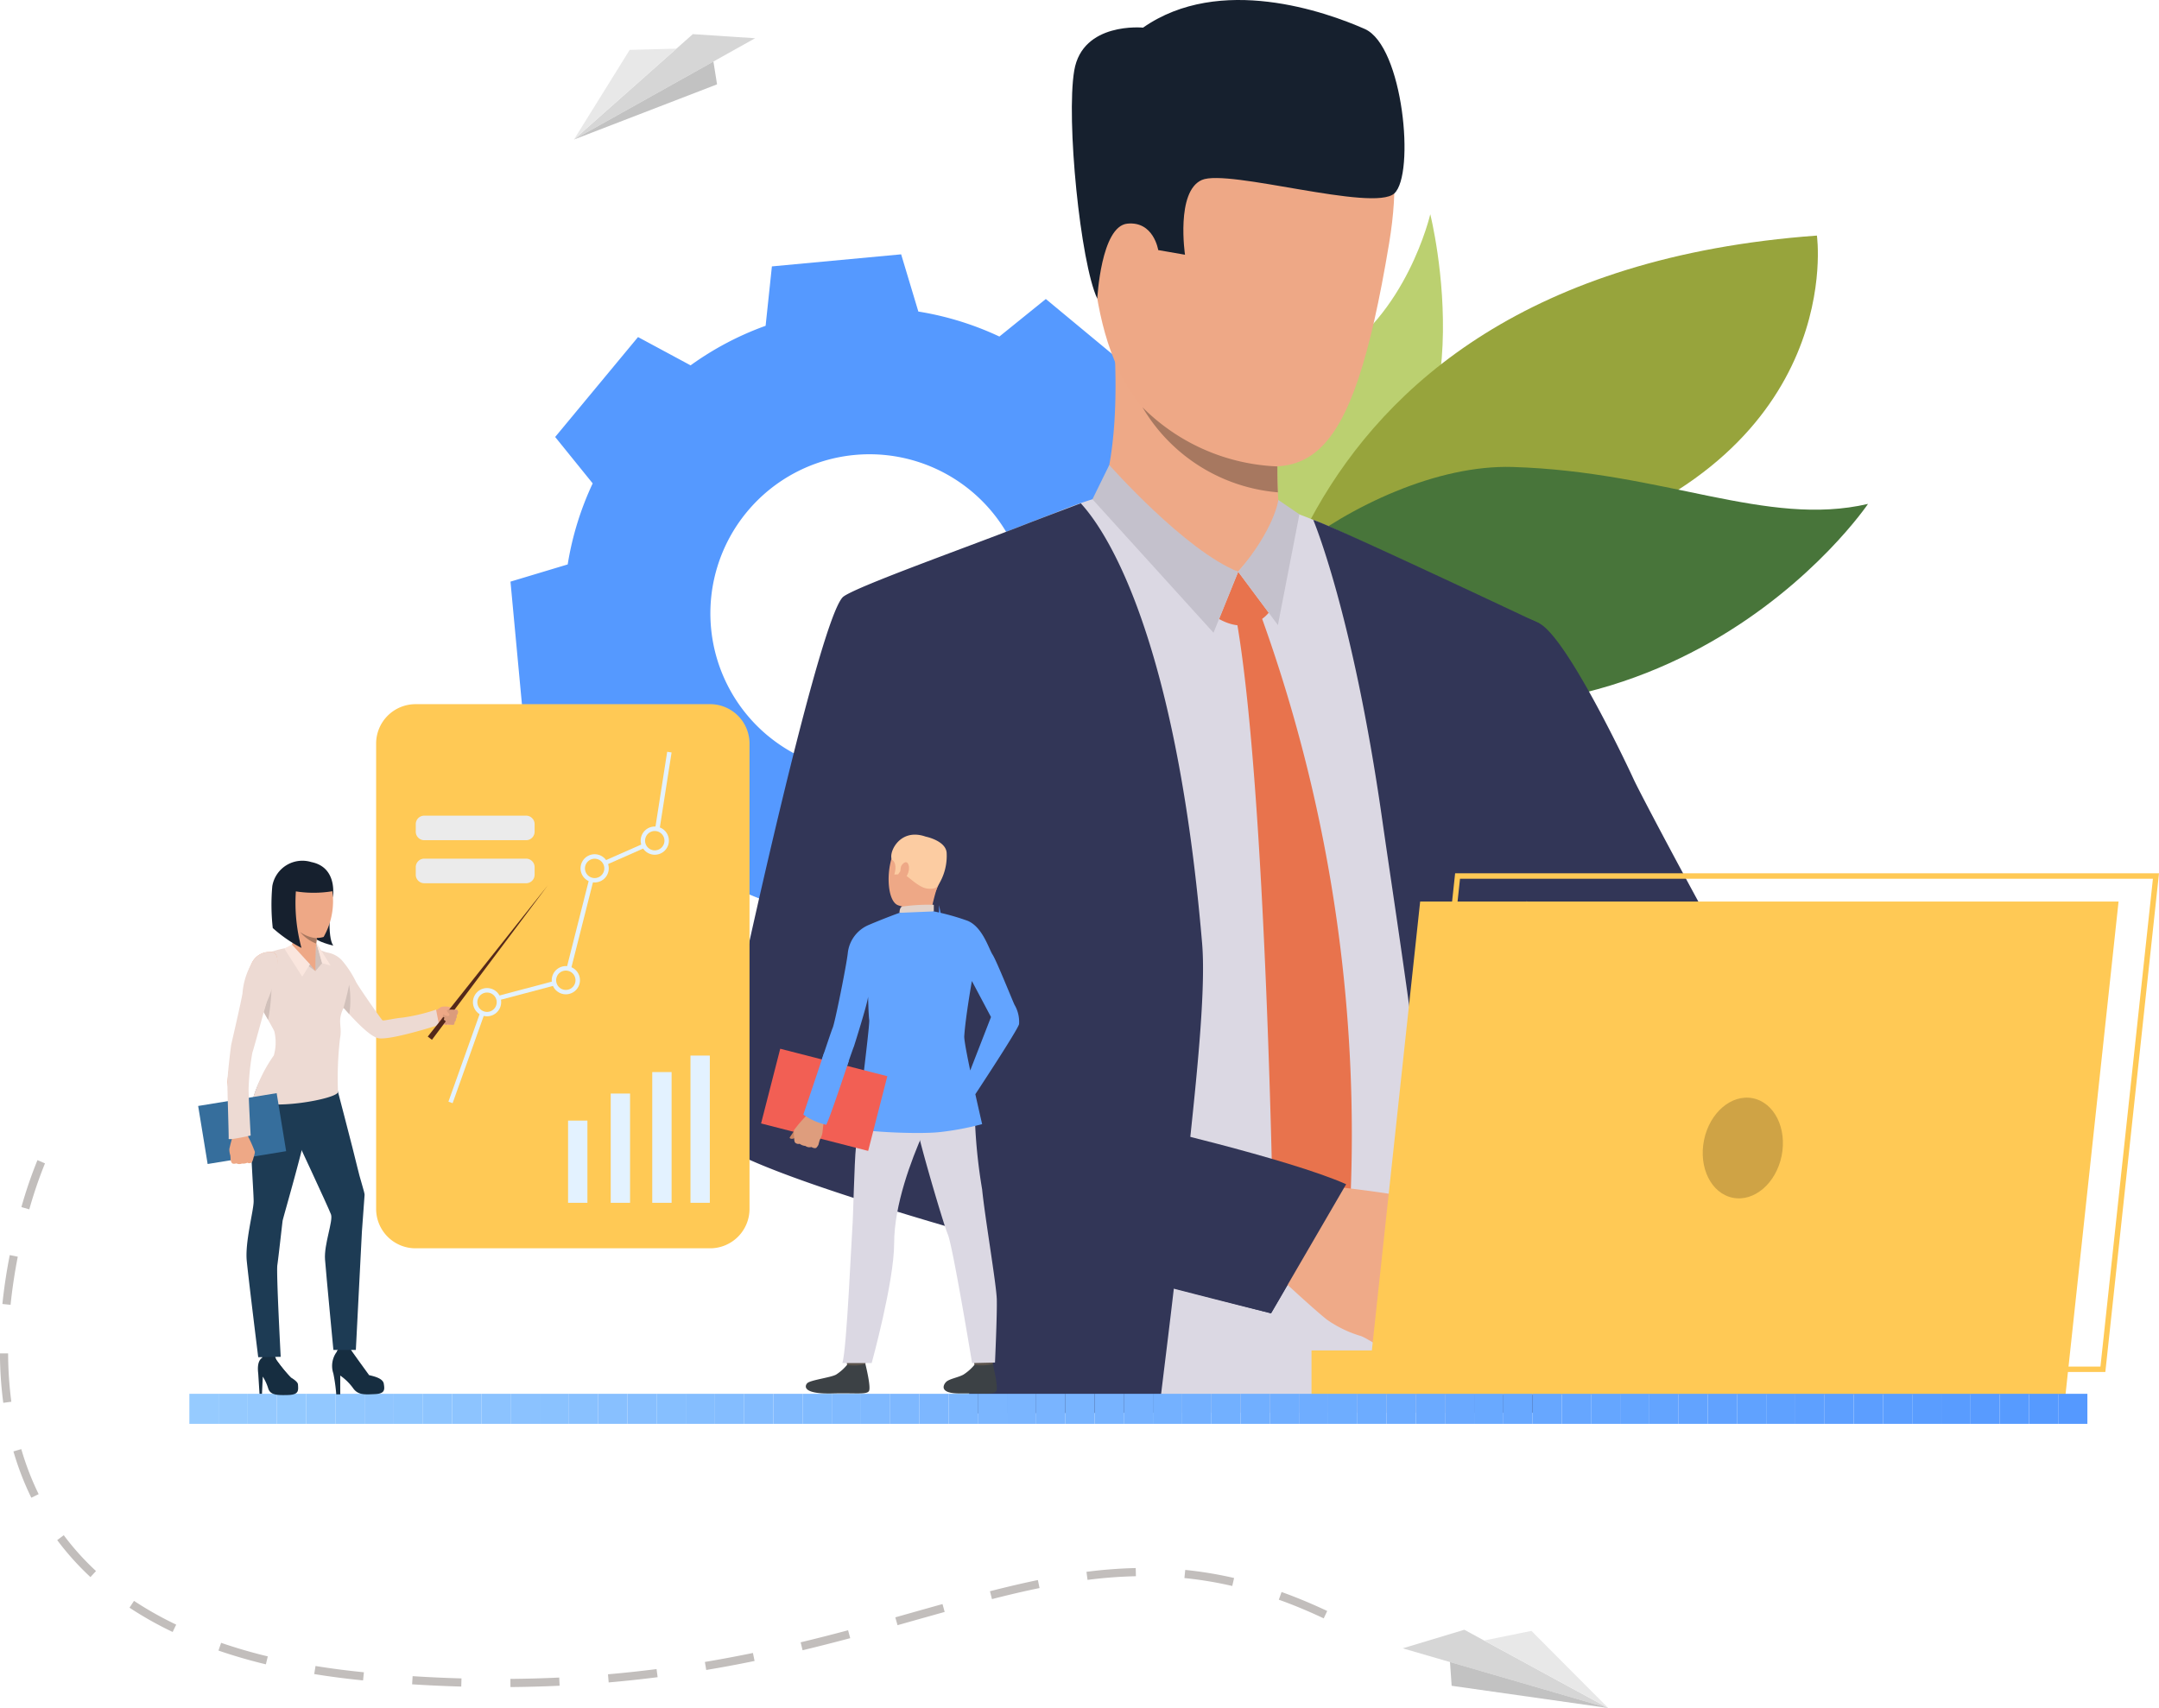 <svg xmlns="http://www.w3.org/2000/svg" xmlns:xlink="http://www.w3.org/1999/xlink" width="200.822" height="158.892" viewBox="0 0 200.822 158.892"><defs><style>.a{fill:url(#a);}.b{fill:#bbd070;}.c{fill:#97a43c;}.d{fill:#48753a;}.e{fill:#dbd8e3;}.f{fill:#323657;}.g{fill:#eea987;}.h{fill:#e8734d;}.i{fill:#c4c1cc;}.j{fill:#efaa88;}.k{fill:#eea886;}.l{fill:#16202e;}.m{fill:#a77860;}.n{fill:#ffc955;}.o{clip-path:url(#b);}.p{fill:#96cbff;}.q{clip-path:url(#d);}.r{fill:#95caff;}.s{fill:#94c9ff;}.t{fill:#93c9ff;}.u{fill:#92c8ff;}.v{fill:#91c7ff;}.w{fill:#90c6ff;}.x{fill:#8fc6ff;}.y{fill:#8ec5ff;}.z{fill:#8dc4ff;}.aa{fill:#8cc3ff;}.ab{fill:#8bc2ff;}.ac{fill:#8ac2ff;}.ad{fill:#89c1ff;}.ae{fill:#88c0ff;}.af{fill:#87bfff;}.ag{fill:#86bfff;}.ah{fill:#85beff;}.ai{fill:#84bdff;}.aj{fill:#83bcff;}.ak{fill:#82bbff;}.al{fill:#81bbff;}.am{fill:#80baff;}.an{fill:#7fb9ff;}.ao{fill:#7eb8ff;}.ap{fill:#7db7ff;}.aq{fill:#7cb7ff;}.ar{fill:#7bb6ff;}.as{fill:#7ab5ff;}.at{fill:#79b4ff;}.au{fill:#78b4ff;}.av{fill:#77b3ff;}.aw{fill:#76b2ff;}.ax{fill:#74b1ff;}.ay{fill:#73b0ff;}.az{fill:#72b0ff;}.ba{fill:#71afff;}.bb{fill:#70aeff;}.bc{fill:#6fadff;}.bd{fill:#6eadff;}.be{fill:#6dacff;}.bf{fill:#6cabff;}.bg{fill:#6baaff;}.bh{fill:#6aa9ff;}.bi{fill:#69a9ff;}.bj{fill:#68a8ff;}.bk{fill:#67a7ff;}.bl{fill:#66a6ff;}.bm{fill:#65a6ff;}.bn{fill:#64a5ff;}.bo{fill:#63a4ff;}.bp{fill:#62a3ff;}.bq{fill:#61a2ff;}.br{fill:#60a2ff;}.bs{fill:#5fa1ff;}.bt{fill:#5ea0ff;}.bu{fill:#5d9fff;}.bv{fill:#5c9eff;}.bw{fill:#5b9eff;}.bx{fill:#5a9dff;}.by{fill:#599cff;}.bz{fill:#589bff;}.ca{fill:#579bff;}.cb{fill:#569aff;}.cc{fill:#59f;}.cd{fill:#cfa345;}.ce{fill:#e3f2ff;}.cf{fill:#ebebeb;}.cg{fill:#cf8c6c;}.ch{fill:#162d40;}.ci{fill:#1d3b54;}.cj{fill:#eddad3;}.ck{fill:#d1c0ba;}.cl{fill:#fae6de;}.cm{fill:#54281a;}.cn{fill:#db9c7c;}.co{fill:#366e9c;}.cp{fill:#5c544d;}.cq{fill:#3c4145;}.cr{fill:#fccca2;}.cs{fill:#e2d2ca;}.ct{fill:#f25f54;}.cu{fill:#c98462;}.cv{fill:#de9d7d;}.cw{fill:#c2bebc;}.cx{fill:#d6d6d6;}.cy{fill:#e8e8e8;}.cz{fill:#c2c2c2;}</style><linearGradient id="a" x1="-1.979" y1="6.266" x2="-0.989" y2="6.266" gradientUnits="objectBoundingBox"><stop offset="0" stop-color="#96cbff"/><stop offset="1" stop-color="#59f"/></linearGradient><clipPath id="b"><rect width="176.548" height="2.796"/></clipPath><clipPath id="d"><rect width="176.548" height="2.796" transform="translate(0)"/></clipPath></defs><g transform="translate(-5443 122.099)"><path class="a" d="M194.688,190.893a28.29,28.29,0,0,0,2.325-7.539l5.322-1.6-.562-6.011-.561-6.011-5.526-.586a28.277,28.277,0,0,0-3.68-6.978l2.632-4.89-4.647-3.854-4.647-3.854-4.318,3.491a28.291,28.291,0,0,0-7.539-2.325l-1.6-5.322-6.011.561-6.011.561-.585,5.526a28.247,28.247,0,0,0-6.978,3.68l-4.889-2.632-3.854,4.647-3.854,4.647,3.491,4.318a28.27,28.27,0,0,0-2.325,7.539l-5.322,1.6.561,6.011.562,6.011,5.526.586a28.277,28.277,0,0,0,3.68,6.978l-2.632,4.89,4.647,3.854,4.647,3.854,4.318-3.491a28.29,28.29,0,0,0,7.539,2.325L166,212.2l6.011-.561,6.011-.561.585-5.526a28.266,28.266,0,0,0,6.978-3.68l4.889,2.632,3.854-4.647,3.853-4.647Zm-35.194-.689a14.8,14.8,0,1,1,20.843-1.946A14.8,14.8,0,0,1,159.493,190.2Z" transform="translate(5354.934 -243.853)"/><g transform="translate(5555.914 -102.172)"><g transform="translate(0 0)"><path class="b" d="M269.867,138.9s5.719,22.775-8.013,29-11.1-5.173-11.1-5.173-5.632-1.565,9.7-10.255C267.674,148.374,269.867,138.9,269.867,138.9Z" transform="translate(-249.742 -138.898)"/></g><g transform="translate(3.225 1.988)"><path class="c" d="M308.233,142.367s2.815,19.852-23.173,28.434-29.689,19.467-29.689,19.467S254.592,146.267,308.233,142.367Z" transform="translate(-255.37 -142.367)"/></g><g transform="translate(1.283 23.507)"><path class="d" d="M253.807,198.219c-7.706-2.941,10.611-18.713,24.688-18.287s23.617,5.636,33.046,3.434C311.541,183.367,291.754,212.7,253.807,198.219Z" transform="translate(-251.982 -179.924)"/></g></g><g transform="translate(5509.043 -122.099)"><g transform="translate(3.083 46.023)"><path class="e" d="M246.108,213.326q.665-8.981.928-16.808c-1.444-.766-3.181-1.66-4.571-2.319-4.3-2.048-10.294-4.806-14.139-6.57-2.251-1.034-4.456-1.79-4.456-1.79s-15.368-1.473-16.615-1.394a38.61,38.61,0,0,0-4.834,1.653c-5.45,2.068-15.957,6.279-17.63,7.48-2.454,1.756-11.232,44.787-11.465,47.71-.227,2.839,11.939,6.722,23.206,9.7-.008,4.362-.1,10.474-.2,16.053-.015.953-.033,1.889-.051,2.8h49.3c-.066-.958-.124-1.9-.172-2.8-.005-.119-.013-.236-.017-.352-.188-3.779-.923-10.546-.735-17.137,0,0-.119-6.948.57-9.939C245.31,226.4,246.108,213.326,246.108,213.326Zm-62.515,25.3c.081-5.6,7.541-16.022,7.541-16.022a3,3,0,0,1,.35-.132c.005.005.385-.053.385-.048s1.159-1.1,1.166-1.1c.274,1,2.745,15.069,3.351,23.262C189.38,243.211,183.552,241.3,183.593,238.626Z" transform="translate(-173.322 -184.442)"/></g><g transform="translate(56.109 48.357)"><path class="f" d="M286.539,268.778c-.324-2.334-.631-4.667-.908-6.95,0-.012-.005-.02-.005-.033-.089-.76-.18-1.511-.266-2.258-.005-.036-.007-.076-.013-.119-.36-3.145-.659-6.162-.874-8.925a28.211,28.211,0,0,1,.276-6.208c.857-14.126,1.283-29.021,1.283-29.021.451-6.1.709-11.794.882-17.1,0,0-19.3-9.12-21.047-9.643,0,0,3.661,8.6,6.406,27.807,1.054,7.379,3.009,19.8,4.429,32.476v0c.768,6.841,2.208,13.81,3.3,19.976.167.953.327,1.886.474,2.8h6.459Q286.731,270.179,286.539,268.778Z" transform="translate(-265.867 -188.516)"/></g><g transform="translate(0 46.821)"><path class="f" d="M212.6,244.941c.76-7.143,1.445-14.271,1.115-18.177-2.662-31.4-10.192-39.713-11.285-40.929-.844.322-4.058,1.529-5,1.9-5.151,2.031-15.65,5.752-17.064,6.768-2.454,1.756-12.127,46.868-12.418,49.786-.2,1.972,12.428,6.093,25.308,9.772-.119,3.531.215,8.511-.959,13.713a12.034,12.034,0,0,0-.557,2.725l17.953-.07c.109-.928.223-1.858.337-2.8.342-2.805.7-5.68,1.054-8.735,5.384,1.394,9.044,2.291,9.044,2.291s5.057-8.55,6.525-12.012C226.9,248.587,220.392,247.023,212.6,244.941Zm-23.216-10.809c-.17-6.428-.14-10.914-.14-10.914a147.343,147.343,0,0,1,2.291,14.753C188.923,236.658,189.412,235.431,189.379,234.132Z" transform="translate(-167.942 -185.835)"/></g><g transform="translate(36.21 31.799)"><path class="g" d="M231.137,174.336s1.954-3.693,1.415-14.18c-.15-2.905,15.26,6.89,15.26,6.89s-.054,1-.087,2.352c-.017.563-.027,1.179-.027,1.812,0,.175,0,.35,0,.524,0,.287.005.571.01.854.008.352.021.7.038,1.029.018.378.043.735.079,1.062a9.681,9.681,0,0,0,.57,2.058C249.1,178.369,236.906,178.463,231.137,174.336Z" transform="translate(-231.137 -159.618)"/></g><g transform="translate(47.349 53.187)"><path class="h" d="M252.357,196.945l2.84,3.815s-1.663,2.228-4.619.583Z" transform="translate(-250.578 -196.945)"/></g><g transform="translate(48.861 57.056)"><path class="h" d="M255.564,203.8a141.982,141.982,0,0,1,8.184,57.689l-3.281,5.956-3.7-5.073s-.6-42.868-3.55-58.674Z" transform="translate(-253.216 -203.697)"/></g><g transform="translate(42.684 48.543)"><path class="g" d="M251.921,189.926l-3.041,3.557s-4.88-.945-6.313-3.495S251.921,189.926,251.921,189.926Z" transform="translate(-242.436 -188.839)"/></g><g transform="translate(49.128 46.516)"><path class="i" d="M257.421,185.3s-.353,2.711-3.738,6.671l3.695,4.964,2-10.3Z" transform="translate(-253.683 -185.303)"/></g><g transform="translate(35.573 43.255)"><path class="i" d="M231.59,179.611s7.056,7.981,11.99,9.932l-2.295,5.675L230.025,182.8Z" transform="translate(-230.025 -179.611)"/></g><g transform="translate(66.274 56.775)"><path class="f" d="M327.008,261.893s-9.366-9.083-15.508-10.594c-2.84-.7-6.58-4.619-10.134-9.227-1.171-1.517-2.321-3.11-3.414-4.686a.012.012,0,0,1,0-.007c-4.36-6.3-7.778-12.331-7.778-12.331s-12.889-15.105-2.546-21.839c0,0,4.433-.1,6.864,1.224,2.5,1.357,7.833,12.487,8.737,14.458s10.7,20.274,11.355,20.686a27.11,27.11,0,0,0,5.669,4.026c4.8,2.584,12.336,10.145,12.336,10.145Z" transform="translate(-283.606 -203.207)"/></g><g transform="translate(52.184 110.165)"><path class="j" d="M271.55,312.194a5.962,5.962,0,0,1-1.869-.355s-.979-.628-1.7-1.032a5.577,5.577,0,0,0-.571-.289,10.883,10.883,0,0,1-3.146-1.5c-1.231-.939-5.247-4.694-5.247-4.694l2.6-3.989,1.2-3.951s9.361.931,10.61,1.673a3.812,3.812,0,0,1,.344.23,13.883,13.883,0,0,1,1.91,2.137c.175.164,1.8,1.909,1.714,2.617a2.333,2.333,0,0,1-1.22,1.911,5.573,5.573,0,0,1-1.32,2.768,3.465,3.465,0,0,1-1.78,2.488S272.613,311.981,271.55,312.194Z" transform="translate(-259.016 -296.385)"/></g><g transform="translate(35.008 4.973)"><path class="k" d="M243.845,113.11s16.919-4.078,13.356,17.343-7.622,23.16-17.929,18.889-9.591-17.972-10.2-24.677S238.432,113.423,243.845,113.11Z" transform="translate(-229.04 -112.8)"/></g><g transform="translate(36.656 18.506)"><path class="k" d="M236.184,138.03c-.251-1.882-3.987-2.518-4.245.312s1.807,7.76,3.214,7.252S236.531,140.625,236.184,138.03Z" transform="translate(-231.916 -136.417)"/></g><g transform="translate(33.657)"><path class="l" d="M229.048,131.909s.339-6.737,2.794-6.984,2.874,2.459,2.874,2.459l2.49.432s-.872-5.889,1.568-6.955,15.954,3.014,17.9,1.254.842-13.714-2.746-15.3-13.484-5.111-20.624-.124c0,0-5.631-.559-6.4,3.99S227.471,128.558,229.048,131.909Z" transform="translate(-226.682 -104.12)"/></g><g transform="translate(29.359 104.44)"><path class="f" d="M248.992,292.119l-6.986,12.011s-18.507-4.768-22.825-5.987l9.871-11.749S243.606,289.719,248.992,292.119Z" transform="translate(-219.181 -286.394)"/></g><g transform="translate(40.225 37.889)"><path class="m" d="M250.74,178.157h0a16.181,16.181,0,0,1-12.592-7.911,18.759,18.759,0,0,0,12.545,5.5c0,.175,0,.35,0,.524,0,.286.005.571.01.854C250.709,177.48,250.723,177.825,250.74,178.157Z" transform="translate(-238.145 -170.246)"/></g></g><g transform="translate(5581.346 -31.775)"><path class="k" d="M294.127,271.734c10.519,10.827,24.415,24.462,24.415,24.462l5.432-10.313s-12.343-14.47-20.711-24.125C300.7,263.016,295.99,266.016,294.127,271.734Z" transform="translate(-294.127 -261.758)"/></g><g transform="translate(5573.557 -7.241)"><g transform="translate(0)"><path class="k" d="M281.826,304.576a30.856,30.856,0,0,1,3.571,1.977c.739.61,3.735,2.853,4.461,3.38s-1.095,2.028-6.452-.292S281.826,304.576,281.826,304.576Z" transform="translate(-280.533 -304.576)"/></g></g><g transform="translate(5570.162 -38.231)"><path class="n" d="M279.543,250.491l-4.936,45.887h64.962l4.936-45.887Z" transform="translate(-274.607 -250.491)"/></g><g transform="translate(5573.36 -40.855)"><path class="n" d="M345.661,292.3H280.19l4.99-46.394h65.472Zm-64.907-.508h64.452l4.881-45.38H285.635Z" transform="translate(-280.19 -245.91)"/></g><g transform="translate(5564.992 3.528)"><rect class="n" width="10.85" height="4.128" transform="translate(0 0)"/></g><g transform="translate(5460.613 7.561)"><g transform="translate(0)"><g class="o" transform="translate(0)"><path class="p" d="M83.418,330.409v0Z" transform="translate(-83.418 -330.409)"/></g><g class="o" transform="translate(0)"><rect class="p" width="2.716" height="2.796"/></g><g class="q" transform="translate(0)"><rect class="r" width="2.716" height="2.796" transform="translate(2.716)"/></g><g class="q" transform="translate(0)"><rect class="s" width="2.716" height="2.796" transform="translate(5.432)"/></g><g class="o" transform="translate(0)"><rect class="t" width="2.716" height="2.796" transform="translate(8.148)"/></g><g class="q" transform="translate(0)"><rect class="u" width="2.716" height="2.796" transform="translate(10.864)"/></g><g class="q" transform="translate(0)"><rect class="v" width="2.716" height="2.796" transform="translate(13.58)"/></g><g class="o" transform="translate(0)"><rect class="w" width="2.716" height="2.796" transform="translate(16.296)"/></g><g class="o" transform="translate(0)"><rect class="x" width="2.716" height="2.796" transform="translate(19.013)"/></g><g class="o" transform="translate(0)"><rect class="y" width="2.717" height="2.796" transform="translate(21.729)"/></g><g class="o" transform="translate(0)"><rect class="z" width="2.716" height="2.796" transform="translate(24.445)"/></g><g class="o" transform="translate(0)"><rect class="aa" width="2.716" height="2.796" transform="translate(27.161)"/></g><g class="o" transform="translate(0)"><rect class="ab" width="2.716" height="2.796" transform="translate(29.877)"/></g><g class="o" transform="translate(0)"><rect class="ac" width="2.716" height="2.796" transform="translate(32.594)"/></g><g class="o" transform="translate(0)"><rect class="ad" width="2.716" height="2.796" transform="translate(35.31)"/></g><g class="o" transform="translate(0)"><rect class="ae" width="2.716" height="2.796" transform="translate(38.026)"/></g><g class="o" transform="translate(0)"><rect class="af" width="2.716" height="2.796" transform="translate(40.741)"/></g><g class="o" transform="translate(0)"><rect class="ag" width="2.716" height="2.796" transform="translate(43.458)"/></g><g class="o" transform="translate(0)"><rect class="ah" width="2.716" height="2.796" transform="translate(46.174)"/></g><g class="o" transform="translate(0)"><rect class="ai" width="2.716" height="2.796" transform="translate(48.89)"/></g><g class="o" transform="translate(0)"><rect class="aj" width="2.717" height="2.796" transform="translate(51.606)"/></g><g class="o" transform="translate(0)"><rect class="ak" width="2.716" height="2.796" transform="translate(54.323)"/></g><g class="o" transform="translate(0)"><rect class="al" width="2.716" height="2.796" transform="translate(57.039)"/></g><g class="o" transform="translate(0)"><rect class="am" width="2.716" height="2.796" transform="translate(59.755)"/></g><g class="o" transform="translate(0)"><rect class="an" width="2.716" height="2.796" transform="translate(62.471)"/></g><g class="o" transform="translate(0)"><rect class="ao" width="2.716" height="2.796" transform="translate(65.187)"/></g><g class="o" transform="translate(0)"><rect class="ap" width="2.716" height="2.796" transform="translate(67.903)"/></g><g class="o" transform="translate(0)"><rect class="aq" width="2.716" height="2.796" transform="translate(70.619)"/></g><g class="o" transform="translate(0)"><rect class="ar" width="2.716" height="2.796" transform="translate(73.335)"/></g><g class="o" transform="translate(0)"><rect class="as" width="2.716" height="2.796" transform="translate(76.051)"/></g><g class="o" transform="translate(0)"><rect class="at" width="2.716" height="2.796" transform="translate(78.768)"/></g><g class="o" transform="translate(0)"><rect class="au" width="2.717" height="2.796" transform="translate(81.483)"/></g><g class="o" transform="translate(0)"><rect class="av" width="2.716" height="2.796" transform="translate(84.2)"/></g><g class="o" transform="translate(0)"><rect class="aw" width="2.716" height="2.796" transform="translate(86.916)"/></g><g class="o" transform="translate(0)"><rect class="ax" width="2.716" height="2.796" transform="translate(89.632)"/></g><g class="o" transform="translate(0)"><rect class="ay" width="2.716" height="2.796" transform="translate(92.348)"/></g><g class="o" transform="translate(0)"><rect class="az" width="2.716" height="2.796" transform="translate(95.064)"/></g><g class="o" transform="translate(0)"><rect class="ba" width="2.716" height="2.796" transform="translate(97.78)"/></g><g class="o" transform="translate(0)"><rect class="bb" width="2.716" height="2.796" transform="translate(100.496)"/></g><g class="o" transform="translate(0)"><rect class="bc" width="2.716" height="2.796" transform="translate(103.213)"/></g><g class="o" transform="translate(0)"><rect class="bd" width="2.716" height="2.796" transform="translate(105.929)"/></g><g class="o" transform="translate(0)"><rect class="be" width="2.717" height="2.796" transform="translate(108.645)"/></g><g class="o" transform="translate(0)"><rect class="bf" width="2.716" height="2.796" transform="translate(111.361)"/></g><g class="o" transform="translate(0)"><rect class="bg" width="2.716" height="2.796" transform="translate(114.078)"/></g><g class="o" transform="translate(0)"><rect class="bh" width="2.716" height="2.796" transform="translate(116.794)"/></g><g class="o" transform="translate(0)"><rect class="bi" width="2.716" height="2.796" transform="translate(119.51)"/></g><g class="o" transform="translate(0)"><rect class="bj" width="2.716" height="2.796" transform="translate(122.226)"/></g><g class="o" transform="translate(0)"><rect class="bk" width="2.716" height="2.796" transform="translate(124.942)"/></g><g class="o" transform="translate(0)"><rect class="bl" width="2.716" height="2.796" transform="translate(127.658)"/></g><g class="o" transform="translate(0)"><rect class="bm" width="2.716" height="2.796" transform="translate(130.374)"/></g><g class="o" transform="translate(0)"><rect class="bn" width="2.716" height="2.796" transform="translate(133.09)"/></g><g class="o" transform="translate(0)"><rect class="bo" width="2.716" height="2.796" transform="translate(135.806)"/></g><g class="o" transform="translate(0)"><rect class="bp" width="2.717" height="2.796" transform="translate(138.522)"/></g><g class="o" transform="translate(0)"><rect class="bq" width="2.716" height="2.796" transform="translate(141.239)"/></g><g class="o" transform="translate(0)"><rect class="br" width="2.716" height="2.796" transform="translate(143.955)"/></g><g class="o" transform="translate(0)"><rect class="bs" width="2.716" height="2.796" transform="translate(146.671)"/></g><g class="o" transform="translate(0)"><rect class="bt" width="2.716" height="2.796" transform="translate(149.387)"/></g><g class="o" transform="translate(0)"><rect class="bu" width="2.716" height="2.796" transform="translate(152.103)"/></g><g class="o" transform="translate(0)"><rect class="bv" width="2.716" height="2.796" transform="translate(154.819)"/></g><g class="o" transform="translate(0)"><rect class="bw" width="2.716" height="2.796" transform="translate(157.535)"/></g><g class="o" transform="translate(0)"><rect class="bx" width="2.716" height="2.796" transform="translate(160.252)"/></g><g class="o" transform="translate(0)"><rect class="by" width="2.716" height="2.796" transform="translate(162.968)"/></g><g class="o" transform="translate(0)"><rect class="bz" width="2.716" height="2.796" transform="translate(165.683)"/></g><g class="o" transform="translate(0)"><rect class="ca" width="2.717" height="2.796" transform="translate(168.399)"/></g><g class="o" transform="translate(0)"><rect class="cb" width="2.716" height="2.796" transform="translate(171.117)"/></g><g class="o" transform="translate(0)"><rect class="cc" width="2.716" height="2.796" transform="translate(173.832)"/></g><g class="o" transform="translate(0)"><path class="cc" d="M391.539,333.2v0Z" transform="translate(-214.991 -330.409)"/></g></g></g><g transform="translate(5600.559 -20.666)"><ellipse class="cd" cx="3.682" cy="4.721" rx="3.682" ry="4.721" transform="matrix(-0.98, -0.2, 0.2, -0.98, 7.215, 10.726)"/></g><g transform="translate(5477.981 -56.592)"><path class="n" d="M144.8,269.065H117.4a3.665,3.665,0,0,1-3.665-3.665V222.112a3.666,3.666,0,0,1,3.665-3.666h27.4a3.666,3.666,0,0,1,3.666,3.666V265.4A3.665,3.665,0,0,1,144.8,269.065Z" transform="translate(-113.73 -218.446)"/></g><g transform="translate(5481.671 -52.163)"><g transform="translate(25.554 28.261)"><rect class="ce" width="1.8" height="13.696"/></g><g transform="translate(21.999 29.796)"><rect class="ce" width="1.8" height="12.162"/></g><g transform="translate(18.135 31.793)"><rect class="ce" width="1.8" height="10.165"/></g><g transform="translate(14.168 34.31)"><rect class="ce" width="1.8" height="7.648"/></g><g transform="translate(3.04)"><path class="ce" d="M125.865,258.863l-.39-.139,3.393-9.521,7.359-1.946,2.645-10.45,5.68-2.506,1.271-8.126.409.064-1.307,8.348-5.7,2.517-2.655,10.49-7.385,1.954Z" transform="translate(-125.475 -226.175)"/></g><g transform="translate(12.859 20.146)"><circle class="n" cx="1.105" cy="1.105" r="1.105"/></g><g transform="translate(12.652 19.939)"><path class="ce" d="M144.392,263.3a1.312,1.312,0,1,1,.185-1.846A1.313,1.313,0,0,1,144.392,263.3Zm-1.4-1.71a.9.9,0,1,0,1.262.127A.9.9,0,0,0,142.995,261.59Z" transform="translate(-142.251 -260.974)"/></g><g transform="translate(15.539 9.74)"><circle class="n" cx="1.104" cy="1.104" r="1.104"/></g><g transform="translate(15.332 9.533)"><path class="ce" d="M149.069,245.138a1.312,1.312,0,1,1,.185-1.846A1.314,1.314,0,0,1,149.069,245.138Zm-1.4-1.71a.9.9,0,1,0,1.262.127A.9.9,0,0,0,147.672,243.428Z" transform="translate(-146.928 -242.812)"/></g><g transform="translate(21.131 7.162)"><circle class="n" cx="1.104" cy="1.104" r="1.104"/></g><g transform="translate(20.924 6.955)"><path class="ce" d="M158.829,240.639a1.312,1.312,0,1,1,.186-1.846A1.313,1.313,0,0,1,158.829,240.639Zm-1.4-1.71a.9.9,0,1,0,1.263.127A.9.9,0,0,0,157.43,238.929Z" transform="translate(-156.688 -238.312)"/></g><g transform="translate(5.528 22.189)"><circle class="n" cx="1.105" cy="1.105" r="1.105"/></g><g transform="translate(5.321 21.983)"><path class="ce" d="M131.6,266.868a1.312,1.312,0,1,1,.185-1.846A1.313,1.313,0,0,1,131.6,266.868Zm-1.4-1.71a.9.9,0,1,0,1.262.127A.9.9,0,0,0,130.2,265.158Z" transform="translate(-129.457 -264.542)"/></g><g transform="translate(0 9.94)"><path class="cf" d="M130.434,245.813h-9.471a.793.793,0,0,1-.792-.792v-.705a.792.792,0,0,1,.792-.792h9.471a.793.793,0,0,1,.793.792v.705A.793.793,0,0,1,130.434,245.813Z" transform="translate(-120.17 -243.523)"/></g><g transform="translate(0 5.936)"><path class="cf" d="M130.434,238.824h-9.471a.792.792,0,0,1-.792-.792v-.7a.793.793,0,0,1,.792-.793h9.471a.793.793,0,0,1,.793.793v.7A.793.793,0,0,1,130.434,238.824Z" transform="translate(-120.17 -236.534)"/></g></g><g transform="translate(5461.432 -41.993)"><g transform="translate(10.619 3.903)"><path class="l" d="M105.064,250.736s-.321,3.162.264,3.955c0,0-1.546-.337-1.9-.869S105.064,250.736,105.064,250.736Z" transform="translate(-103.38 -250.736)"/></g><g transform="translate(21.757 13.529)"><path class="k" d="M123.022,268.006s.561-.377.649-.432a1.629,1.629,0,0,1,.705-.007,1.877,1.877,0,0,1,.784.292.289.289,0,0,1,.056.236.563.563,0,0,1-.119.257.339.339,0,0,1-.072.32.3.3,0,0,1-.125.3.247.247,0,0,1-.091.257,2.2,2.2,0,0,0-.4.019,4.72,4.72,0,0,1-1.274-.177S122.506,268.941,123.022,268.006Z" transform="translate(-122.82 -267.535)"/></g><g transform="translate(22.646 14.261)"><path class="cg" d="M124.64,268.814a1.655,1.655,0,0,1-.258.354c-.089.059.432.619.432.619S124.992,269.029,124.64,268.814Z" transform="translate(-124.371 -268.814)"/></g><g transform="translate(21.188 13.908)"><path class="k" d="M122.265,268.343a2.288,2.288,0,0,0,.571-.14c.218-.1-.041,1.1-.041,1.1a2.248,2.248,0,0,0-.873-.375C121.577,268.916,122.265,268.343,122.265,268.343Z" transform="translate(-121.826 -268.197)"/></g><g transform="translate(5.557 45.973)"><path class="ch" d="M95.99,324.193a19.9,19.9,0,0,0,1.489,1.956s.77.4.794.719c.045.6.077.959-.936.988s-1.646,0-1.831-.616a4.615,4.615,0,0,0-.505-1.1l-.077,1.6h-.228s-.1-1.6-.116-1.828-.164-1.105.318-1.494A1.333,1.333,0,0,1,95.99,324.193Z" transform="translate(-94.546 -324.159)"/></g><g transform="translate(5.802 45.554)"><path class="ch" d="M97.809,325.919a2.549,2.549,0,0,1-1.2-.01c-.651-.164-1.277-1.723-1.467-1.852l-.169-.63h1.27a2.264,2.264,0,0,0,.215.864A15.144,15.144,0,0,0,97.809,325.919Z" transform="translate(-94.974 -323.427)"/></g><g transform="translate(12.462 45.081)"><path class="ch" d="M108.3,322.926a4.083,4.083,0,0,0,.478.8c.229.3.942,1.526,1.255,1.612s1.283.257,1.369.8.128.927-.827.97-1.583.1-2.039-.571a4.979,4.979,0,0,0-1.184-1.156v1.749h-.371a15.754,15.754,0,0,0-.271-1.948,2.2,2.2,0,0,1,.528-2.254C108.122,322.2,108.3,322.926,108.3,322.926Z" transform="translate(-106.598 -322.603)"/></g><g transform="translate(12.901 45.213)"><path class="ch" d="M110.361,325.434s-.856.214-1.184,0-1.444-2.1-1.813-2.212c0,0,.358-.726,1.263-.2C108.627,323.024,110.118,325.12,110.361,325.434Z" transform="translate(-107.364 -322.832)"/></g><g transform="translate(4.496 18.703)"><path class="ci" d="M94.715,277.073a8.959,8.959,0,0,0-1.534,3.43c-.327,1.861.194,8.108.179,9.029s-.811,3.783-.641,5.516,1.067,8.967,1.067,8.967l2.091-.038s-.419-7.805-.312-8.533.447-3.822.49-4.122,2.382-8.221,2.382-9.562S97.624,274.884,94.715,277.073Z" transform="translate(-92.695 -276.566)"/></g><g transform="translate(8.429 19.431)"><path class="ci" d="M103.708,278.228s1.983,7.566,2.217,8.615.706,2.418.685,2.611-.25,3.423-.25,3.423l-.563,11h-2.089s-.67-7-.778-8.409.771-3.594.556-4.194-3.445-7.509-3.445-7.509S97.6,276.032,103.708,278.228Z" transform="translate(-99.558 -277.835)"/></g><g transform="translate(11.267 8.498)"><path class="cj" d="M105.209,258.755a2.4,2.4,0,0,1,1.392.716,9.209,9.209,0,0,1,1.318,2.008c.156.343,2.356,3.515,2.471,3.586s1.075-.181,1.846-.246a16.9,16.9,0,0,0,3.137-.745l.279,1.42s-4.624,1.492-5.691,1.23c-1.3-.321-4.309-4.175-4.309-4.175S103.412,259.925,105.209,258.755Z" transform="translate(-104.511 -258.755)"/></g><g transform="translate(5.077 7.888)"><path class="cj" d="M99.212,257.745a10.79,10.79,0,0,0,1.383.556,7.642,7.642,0,0,1,1.983,2.525,4.2,4.2,0,0,1-.5,2.8c-.5,1.156-.029,1.541-.257,2.7a32.3,32.3,0,0,0-.185,4.947c.042.642-6.6,1.852-7.93.683a13.556,13.556,0,0,1,1.961-4.072,4.373,4.373,0,0,0,.049-2.242c-.157-.4-1.926-3.38-1.926-3.38s-.13-3.024.642-3.623a9.709,9.709,0,0,1,2.826-.82A5.561,5.561,0,0,1,99.212,257.745Z" transform="translate(-93.708 -257.691)"/></g><g transform="translate(10.879 7.576)"><path class="ck" d="M103.865,259.8l.624-.731-.541-1.924A12.649,12.649,0,0,0,103.865,259.8Z" transform="translate(-103.835 -257.147)"/></g><g transform="translate(2.714 8.454)"><path class="k" d="M93.867,258.723a1.788,1.788,0,0,0-2.036,1.055,7.653,7.653,0,0,0-.728,2.838c-.171.642-.855,4.935-.9,5.121a14.309,14.309,0,0,0-.614,3.038c.085.67.7,5.748.671,5.919s1.183-.164,1.183-.164-.05-5.185-.007-5.613a13.892,13.892,0,0,1,.406-3.252c.321-.578,1.112-4.108,1.283-4.472S94.958,259.186,93.867,258.723Z" transform="translate(-89.584 -258.679)"/></g><g transform="translate(8.629 5.351)"><path class="k" d="M102.35,254.669a24.61,24.61,0,0,0-.162,2.5s-1.067,1.069-2.28-1.249a3.18,3.18,0,0,0,.127-2.257C99.649,252.359,102.35,254.669,102.35,254.669Z" transform="translate(-99.907 -253.263)"/></g><g transform="translate(9.762 9.215)"><path class="k" d="M103.032,260.046v.977l-1.147-1.016Z" transform="translate(-101.885 -260.006)"/></g><g transform="translate(8.038 7.888)"><path class="ck" d="M101.747,260.034l-.51-.631-1.718-1.712-.643.286Z" transform="translate(-98.876 -257.691)"/></g><g transform="translate(10.991 7.576)"><path class="cl" d="M104.572,259.071l.787.217-1.329-2.141Z" transform="translate(-104.03 -257.147)"/></g><g transform="translate(8.012 7.769)"><path class="cl" d="M101.218,259.314l-.719,1.151-1.669-2.618.715-.364Z" transform="translate(-98.83 -257.483)"/></g><g transform="translate(13.524 11.497)"><path class="ck" d="M108.985,266.736a8.733,8.733,0,0,0-.016-2.747s-.151.838-.519,2.144Z" transform="translate(-108.45 -263.989)"/></g><g transform="translate(6.081 11.54)"><path class="ck" d="M95.461,266.542s.71-2.349.752-2.478a19.931,19.931,0,0,1-.321,3.228S95.631,266.835,95.461,266.542Z" transform="translate(-95.461 -264.064)"/></g><g transform="translate(21.356 2.244)"><path class="cm" d="M133.294,247.841,122.119,261.92l.39.3Z" transform="translate(-122.119 -247.841)"/></g><g transform="translate(22.762 13.815)"><path class="cn" d="M125.823,268.059s-.838-.079-.868.055a.214.214,0,0,0,.041.2l-.36.124s-.192.217.1.363c0,0-.2.183.1.291,0,0-.078.179.052.254a2.822,2.822,0,0,0,.672.1s.117-.045.091-.257a.29.29,0,0,0,.125-.3.318.318,0,0,0,.072-.32s.258-.261.063-.493A.619.619,0,0,0,125.823,268.059Z" transform="translate(-124.573 -268.036)"/></g><g transform="translate(22.337 13.567)"><path class="k" d="M124.129,267.6a2.879,2.879,0,0,1,.68.6c.043.065.073.136.03.2s-.194.083-.411-.04a2.1,2.1,0,0,0-.557-.185S123.683,267.983,124.129,267.6Z" transform="translate(-123.831 -267.603)"/></g><g transform="translate(8.011 0.344)"><path class="k" d="M101.024,244.525a2.31,2.31,0,0,1,2.238,2.189,6.779,6.779,0,0,1-.771,4.52,2.271,2.271,0,0,1-2.651-1.086c-.446-1.163-1.1-2.01-1-3.01S98.7,244.487,101.024,244.525Z" transform="translate(-98.83 -244.524)"/></g><g transform="translate(6.796)"><path class="l" d="M102.437,247.305s.507-2.792-2-3.292a2.838,2.838,0,0,0-3.629,2.238,19.493,19.493,0,0,0,.044,3.9A13.044,13.044,0,0,0,99.52,252,16.041,16.041,0,0,1,99,246.741a10.71,10.71,0,0,0,3.394-.014S102.433,247.185,102.437,247.305Z" transform="translate(-96.708 -243.924)"/></g><g transform="translate(9.479 6.592)"><path class="m" d="M102.94,256.014a3.191,3.191,0,0,1-1.549-.585,3.686,3.686,0,0,0,1.5,1.078S102.947,256.114,102.94,256.014Z" transform="translate(-101.391 -255.429)"/></g><g transform="translate(0 21.586)"><rect class="co" width="7.399" height="5.471" transform="translate(0 1.193) rotate(-9.277)"/></g><g transform="translate(2.899 25.39)"><path class="k" d="M90.148,290.938a.993.993,0,0,1-.125-.292s0-.194-.015-.332a.889.889,0,0,0-.014-.106,1.831,1.831,0,0,1-.085-.575,12.222,12.222,0,0,1,.368-1.353l.646.022.609-.065a12.313,12.313,0,0,1,.748,1.644.562.562,0,0,1,0,.069,2.354,2.354,0,0,1-.118.464c-.006.04-.1.427-.2.481a.391.391,0,0,1-.378.009.931.931,0,0,1-.507.076.578.578,0,0,1-.511-.016S90.277,291.065,90.148,290.938Z" transform="translate(-89.907 -288.236)"/></g><g transform="translate(2.72 8.454)"><path class="cj" d="M93.872,258.723a1.788,1.788,0,0,0-2.036,1.055A6.522,6.522,0,0,0,91,262.51c-.093.658-1,4.564-1.041,4.75s-.34,2.627-.362,3.516c-.015.676.143,5.106.114,5.278s2.048-.3,2.048-.3-.23-4.086-.187-4.514a23.609,23.609,0,0,1,.343-3.189c.246-.736,1.215-4.446,1.387-4.811S94.963,259.186,93.872,258.723Z" transform="translate(-89.595 -258.679)"/></g></g><g transform="translate(5513.792 -44.456)"><g transform="translate(19.696 48.111)"><path class="cp" d="M212.443,324.845l.134-1.254a9.719,9.719,0,0,0-1.975.136s.151,1.053.169,1.211S212.443,324.845,212.443,324.845Z" transform="translate(-210.602 -323.592)"/></g><g transform="translate(16.979 49.252)"><path class="cq" d="M207.413,328.317c2.1-.018,3.118.126,3.344-.216s-.326-2.519-.326-2.519a4.418,4.418,0,0,1-1.7.072,4.479,4.479,0,0,1-1.03.912c-.507.276-1.3.386-1.6.672C205.88,327.446,205.309,328.336,207.413,328.317Z" transform="translate(-205.86 -325.583)"/></g><g transform="translate(7.851 48.111)"><path class="cp" d="M191.771,324.845l.133-1.254a9.711,9.711,0,0,0-1.974.136s.15,1.053.169,1.211S191.771,324.845,191.771,324.845Z" transform="translate(-189.93 -323.592)"/></g><g transform="translate(4.162 49.252)"><path class="cq" d="M186.016,328.317c2.1-.056,3.118.126,3.344-.216s-.326-2.519-.326-2.519a4,4,0,0,1-1.7.072,4.487,4.487,0,0,1-1.031.912c-.507.276-2.371.5-2.67.79C183.415,327.563,183.056,328.4,186.016,328.317Z" transform="translate(-183.492 -325.583)"/></g><g transform="translate(14.534 21.056)"><path class="e" d="M206.168,276.375a15.576,15.576,0,0,1,.764,4.866,49.888,49.888,0,0,0,.688,7.07c.26,2.623,1.325,8.832,1.364,10.235s-.166,5.883-.166,5.883l-2.131.05s-1.79-10.856-2.254-11.963-2.762-9.005-2.84-9.891S206.168,276.375,206.168,276.375Z" transform="translate(-201.593 -276.375)"/></g><g transform="translate(7.563 20.755)"><path class="e" d="M192.014,276.615s-1.171,6.173-1.325,7.551-.257,6.671-.335,7.532-.515,11.275-.927,12.555h2.725s2.091-7.57,2.091-11.151,1.616-7.786,2.659-10.149,3.43-2.419,4.071-6.8C200.973,276.15,192.883,275.225,192.014,276.615Z" transform="translate(-189.427 -275.848)"/></g><g transform="translate(11.862 0.228)"><path class="k" d="M200.755,240.221s-2.148-.8-3.137.833-.895,4.908.187,5.31,2.708.192,3.263-.831a8.184,8.184,0,0,0,1.031-3.49A2.153,2.153,0,0,0,200.755,240.221Z" transform="translate(-196.93 -240.025)"/></g><g transform="translate(13.035 4.489)"><path class="k" d="M199.04,249.439a1.8,1.8,0,0,1-.057.841c-.143.277,2.7.285,2.7.285a18.658,18.658,0,0,1,.669-2.782C202.791,246.506,199.04,249.439,199.04,249.439Z" transform="translate(-198.978 -247.46)"/></g><g transform="translate(12.111)"><path class="cr" d="M201.665,244.436s-.2.324-1,.2-1.779-1.192-2.114-1.309-.337-.313-.337-.313l-.21.306-.355.022s.324-.953-.165-1.343.508-3.087,3.078-2.189c0,0,1.842.363,1.953,1.483A5.092,5.092,0,0,1,201.665,244.436Z" transform="translate(-197.366 -239.626)"/></g><g transform="translate(12.872 6.495)"><path class="cs" d="M198.693,251.74s.009-.529.249-.58a17.2,17.2,0,0,1,2.946-.167v.617S201.32,251.96,198.693,251.74Z" transform="translate(-198.693 -250.961)"/></g><g transform="translate(12.951 2.567)"><path class="k" d="M198.894,244.516c.045-.189.524-.727.707-.15s-.277,1.351-.534,1.285S198.781,244.993,198.894,244.516Z" transform="translate(-198.831 -244.107)"/></g><g transform="translate(3.93 7.144)"><path class="bo" d="M192.029,252.224s-1.322.475-2.853,1.126a3.212,3.212,0,0,0-1.951,2.6c-.1,1.032-1.2,6.51-1.407,6.974s-2.643,7.91-2.729,8.064a6.179,6.179,0,0,0,2.126.947c.138-.069,2.36-6.792,2.583-7.29,0,0,1.279-4.031,1.314-4.632,0,0,.037,1.713.105,2.193s-1.137,9.815-1.1,10.072,5.482.585,7.663.344a26.694,26.694,0,0,0,3.94-.741s-1.716-7.366-1.663-8.183c.115-1.78.709-5.131.709-5.131l1.778,3.351-2.276,5.855.521,1.779s4.229-6.39,4.366-6.974a3.139,3.139,0,0,0-.43-1.808c-.223-.481-1.689-4.139-2.033-4.654s-.923-2.578-2.326-3.151a21.9,21.9,0,0,0-3.141-.873Z" transform="translate(-183.087 -252.094)"/></g><g transform="translate(0 19.919)"><g transform="translate(0 0)"><rect class="ct" width="10.284" height="7.174" transform="translate(1.782 0) rotate(14.382)"/></g></g><g transform="translate(2.658 27.56)"><path class="cu" d="M181.274,287.725s-.285.46-.389.591.256.214.41.081S181.274,287.725,181.274,287.725Z" transform="translate(-180.867 -287.725)"/></g><g transform="translate(3.042 25.885)"><path class="cv" d="M183.635,288.048a1.106,1.106,0,0,0,.2-.288s.05-.21.095-.357a1.108,1.108,0,0,1,.039-.112,2.032,2.032,0,0,0,.227-.606c.044-.284.168-1.559.168-1.559l-.772-.195-.619-.131a12.684,12.684,0,0,0-1.411,1.6.609.609,0,0,0-.016.075,2.631,2.631,0,0,0,.019.532c0,.044,0,.488.108.57a.434.434,0,0,0,.41.1,1.035,1.035,0,0,0,.532.2.645.645,0,0,0,.559.1S183.466,288.156,183.635,288.048Z" transform="translate(-181.537 -284.802)"/></g><g transform="translate(3.933 20.261)"><path class="bo" d="M187.311,275.8s-1.768,5.355-2.093,5.917a5.834,5.834,0,0,1-2.126-.947l1.942-5.779Z" transform="translate(-183.092 -274.987)"/></g></g><g transform="translate(5443 -14.179)"><path class="cw" d="M100.159,341.49l-.006-.76c1.516-.013,3.045-.055,4.543-.125l.036.76C103.224,341.435,101.686,341.477,100.159,341.49Zm-4.576-.046c-1.5-.042-3.041-.112-4.571-.21l.048-.759c1.521.1,3.051.166,4.545.209Zm13.713-.385-.066-.757c1.5-.131,3.021-.294,4.519-.485l.1.754C112.338,340.763,110.807,340.928,109.3,341.058Zm-22.846-.189c-1.56-.155-3.089-.352-4.544-.59l.122-.751c1.44.234,2.953.431,4.5.584Zm31.921-.966-.126-.751c1.466-.246,2.969-.527,4.469-.836l.154.745C121.359,339.373,119.846,339.655,118.372,339.9Zm-40.962-.528c-1.533-.371-3.016-.8-4.41-1.282l.248-.719c1.371.47,2.832.9,4.341,1.261Zm49.922-1.31-.178-.74c1.4-.335,2.839-.7,4.411-1.12l.2.735C130.183,337.361,128.733,337.729,127.332,338.065Zm-58.592-1.7a33.34,33.34,0,0,1-4.014-2.26l.419-.634a32.659,32.659,0,0,0,3.923,2.209Zm67.425-.631-.206-.731,1.89-.534q1.268-.358,2.5-.7l.2.732q-1.233.345-2.5.7Zm39.642-.635c-1.4-.663-2.806-1.248-4.176-1.737l.256-.716c1.392.5,2.821,1.092,4.245,1.766Zm-30.857-1.788-.188-.737c1.637-.419,3.1-.759,4.458-1.04l.154.745C148.022,332.554,146.576,332.892,144.95,333.307Zm22.35-1.226a35.636,35.636,0,0,0-4.45-.737l.076-.757a36.742,36.742,0,0,1,4.545.752Zm-13.461-.562-.1-.754a43.608,43.608,0,0,1,4.582-.352l.017.76A42.88,42.88,0,0,0,153.839,331.519Zm-92.746-.265A25.576,25.576,0,0,1,58,327.818l.61-.454a24.821,24.821,0,0,0,3,3.333Zm-5.5-7.382a26.886,26.886,0,0,1-1.663-4.31l.73-.213a26.125,26.125,0,0,0,1.615,4.189Zm-2.608-8.829a36.359,36.359,0,0,1-.31-4.6l.76,0a35.686,35.686,0,0,0,.3,4.5Zm.674-9.118-.756-.077c.152-1.489.383-3.02.684-4.547l.746.147C54.04,302.953,53.814,304.46,53.663,305.925Zm1.743-8.881-.731-.211a40.654,40.654,0,0,1,1.494-4.366l.7.3A40.672,40.672,0,0,0,55.406,297.044Z" transform="translate(-52.679 -292.467)"/></g><g transform="translate(5573.477 29.508)"><g transform="translate(0 0)"><path class="cx" d="M299.508,376l-19.115-5.557,5.73-1.728Z" transform="translate(-280.393 -368.711)"/></g><g transform="translate(7.573 0.109)"><path class="cy" d="M305.151,376.078l-7.145-7.176-4.4.893Z" transform="translate(-293.609 -368.902)"/></g><g transform="translate(4.396 3.005)"><path class="cz" d="M288.065,373.956l.154,2.212,14.565,2.068Z" transform="translate(-288.065 -373.956)"/></g></g><g transform="translate(5496.387 -118.924)"><g transform="translate(0)"><path class="cx" d="M145.852,119.466l16.849-9.423-5.792-.382Z" transform="translate(-145.852 -109.661)"/></g><g transform="translate(0 1.35)"><path class="cy" d="M145.852,120.472l5.184-8.339,4.351-.116Z" transform="translate(-145.852 -112.017)"/></g><g transform="translate(0 2.549)"><path class="cz" d="M158.825,114.11l.337,2.123-13.311,5.133Z" transform="translate(-145.852 -114.11)"/></g></g></g></svg>